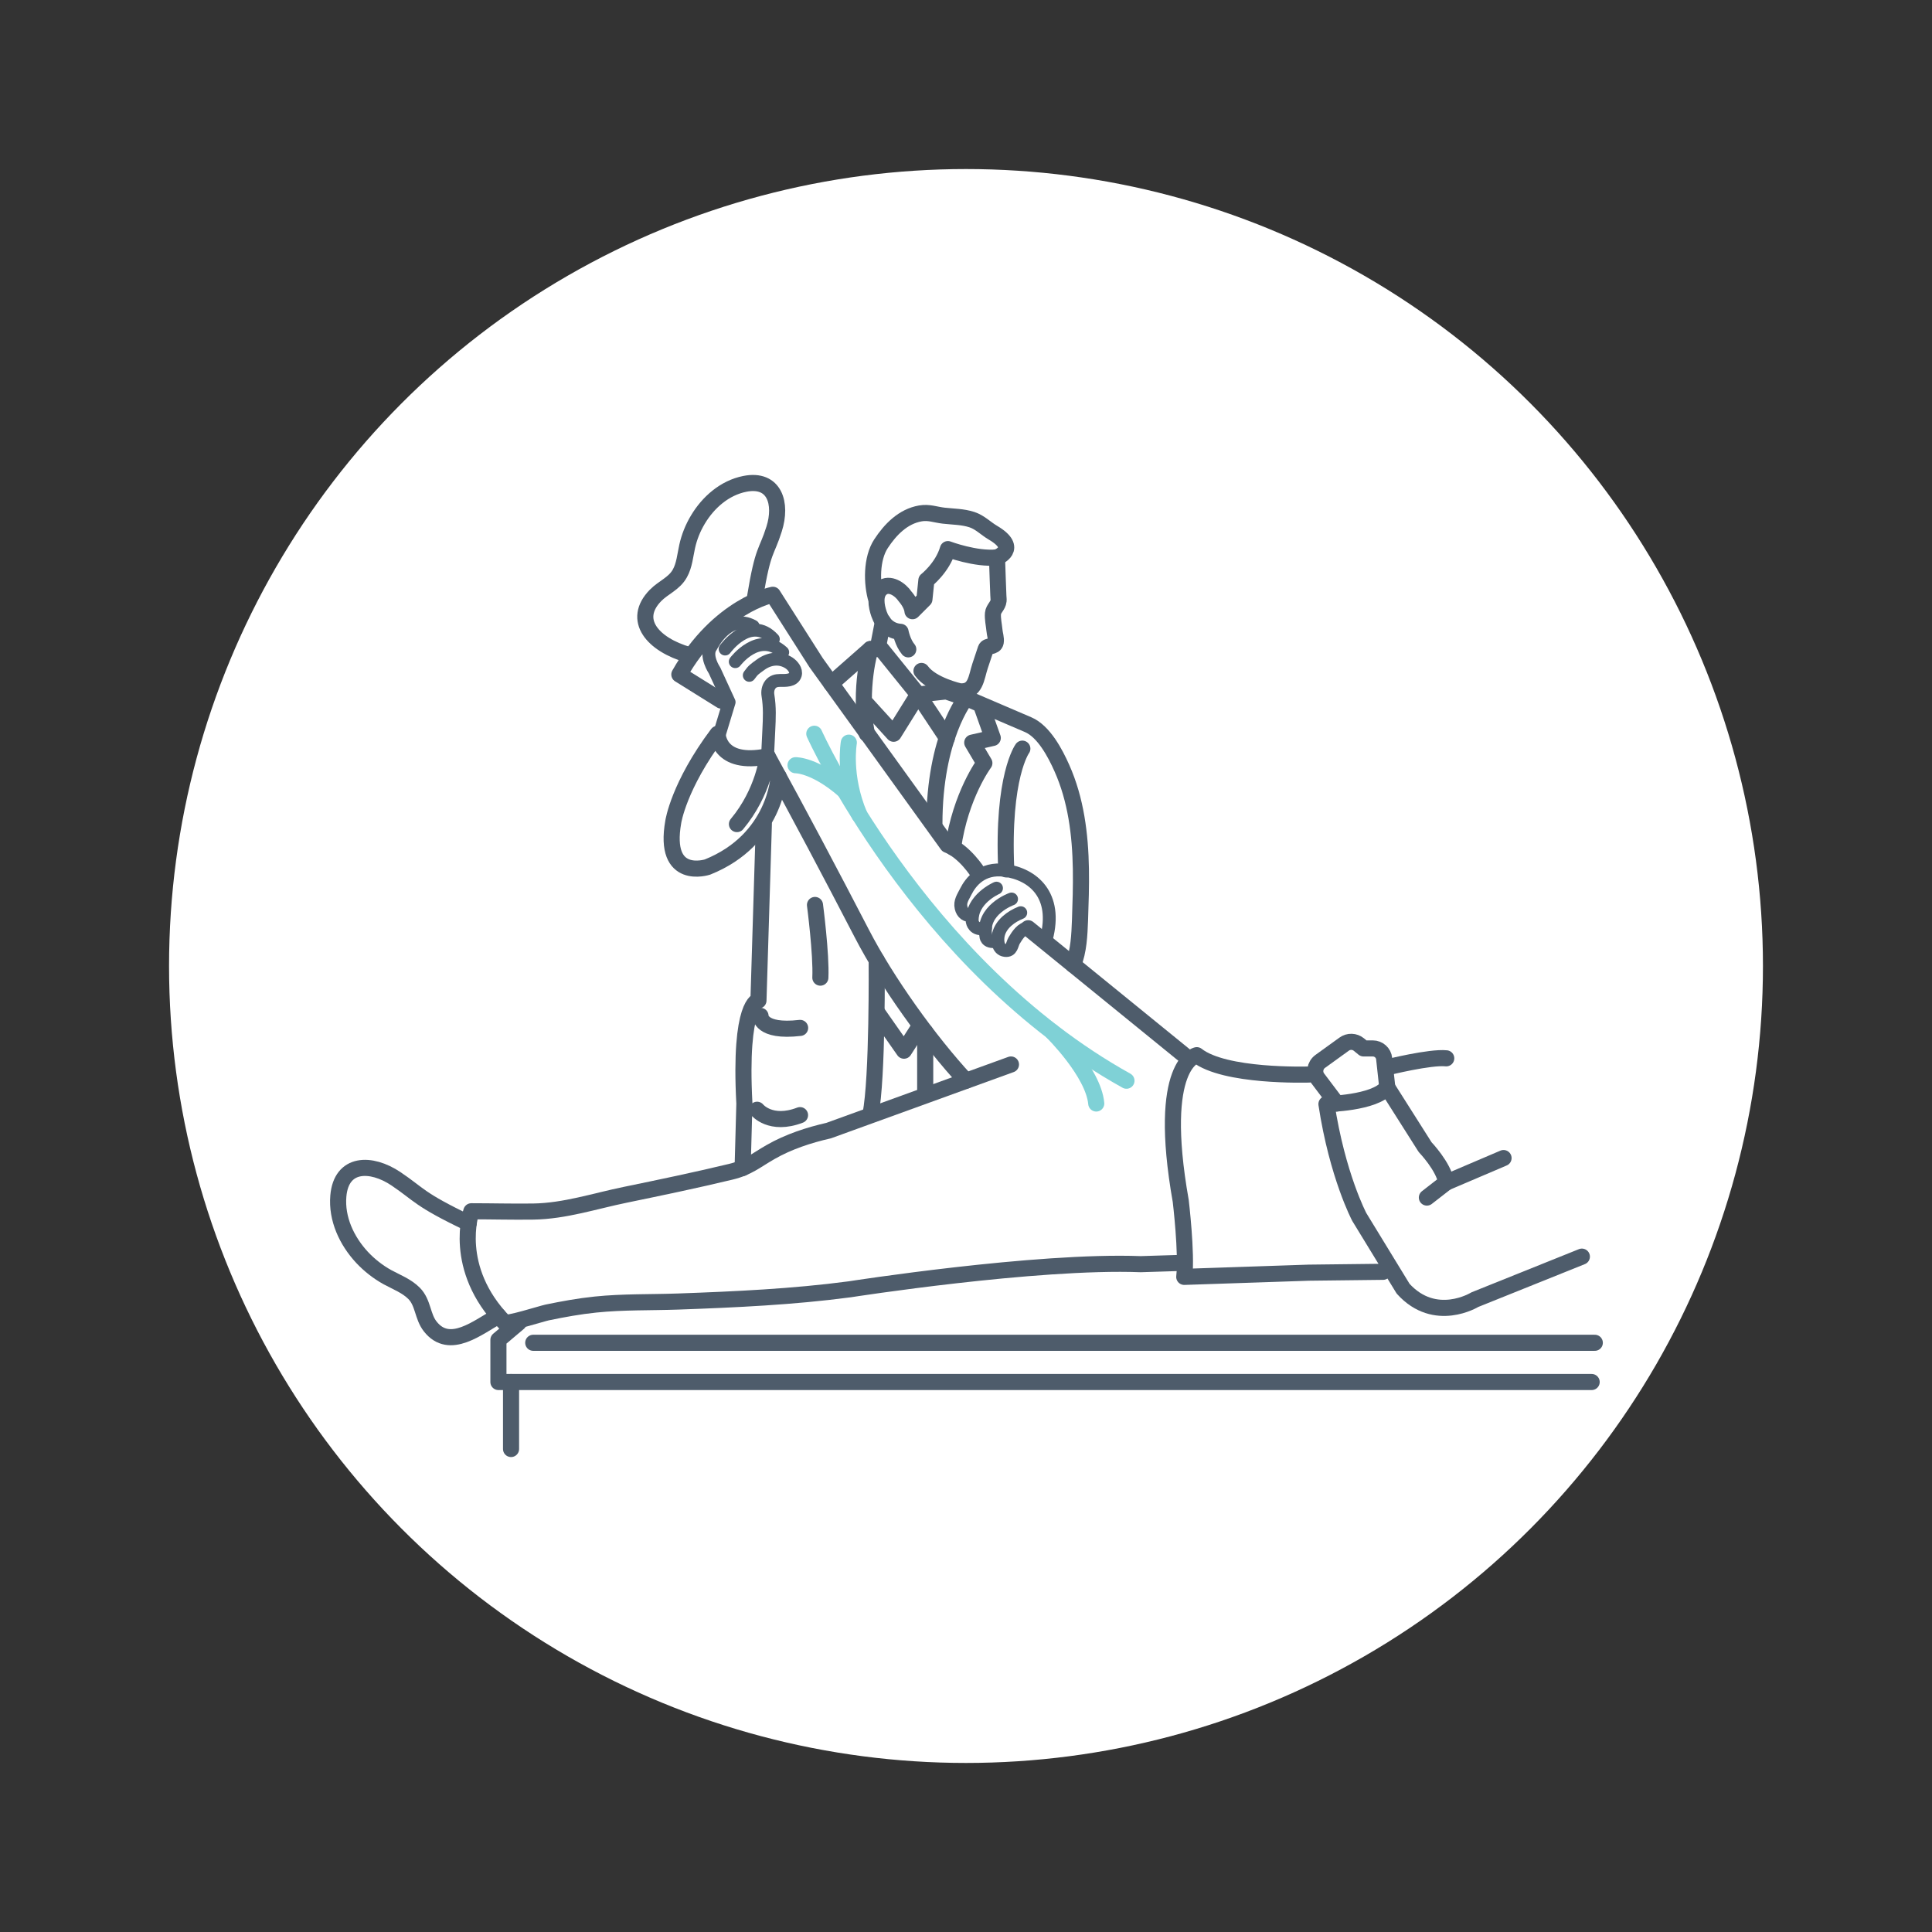 <svg width="120" height="120" viewBox="0 0 120 120" fill="none" xmlns="http://www.w3.org/2000/svg">
<rect x="0" y="0" width="120" height="120" fill="#333333" stroke="none"/>
<mask id="mask0_757_7229" style="mask-type:alpha" maskUnits="userSpaceOnUse" x="0" y="0" width="120" height="120">
<rect width="120" height="120" fill="#C4C4C4"/>
</mask>
<g mask="url(#mask0_757_7229)">
<circle cx="60" cy="60" r="49.5" fill="white"/>
<path d="M73.556 65.539L63.862 57.655" stroke="#4E5C6B" stroke-linecap="round" stroke-linejoin="round"/>
<path d="M60.739 54.199C60.739 54.199 59.919 52.887 58.85 52.474L50.693 41.164L48.002 36.942C48.002 36.942 44.631 37.598 42.195 41.893L44.795 43.514" stroke="#4E5C6B" stroke-linecap="round" stroke-linejoin="round"/>
<path d="M47.674 46.971C49.672 50.621 51.616 54.29 53.529 57.983C55.072 60.965 57.702 64.646 59.998 67.125" stroke="#4E5C6B" stroke-linecap="round" stroke-linejoin="round"/>
<path d="M62.793 66.117L51.471 70.223C50.238 70.502 48.968 70.921 47.875 71.547C46.946 72.075 46.478 72.519 45.391 72.78C43.222 73.302 41.035 73.758 38.855 74.207C36.948 74.596 35.089 75.222 33.121 75.252C31.839 75.27 30.558 75.234 29.276 75.234C29.276 75.234 28.043 78.769 31.329 82.134C31.475 82.286 33.637 81.593 33.983 81.52C34.98 81.314 35.976 81.132 36.99 81.028C38.691 80.852 40.422 80.901 42.135 80.84C45.682 80.713 49.254 80.549 52.777 80.081C52.777 80.081 64.36 78.271 70.854 78.52L73.563 78.435" stroke="#4E5C6B" stroke-linecap="round" stroke-linejoin="round"/>
<path d="M29.112 75.975C25.983 74.481 26.068 74.207 24.586 73.211C23.049 72.184 21.197 72.184 21.015 74.286C20.893 75.701 21.537 77.074 22.485 78.095C22.94 78.581 23.481 79.006 24.064 79.328C24.611 79.625 25.267 79.874 25.722 80.336C26.293 80.913 26.232 81.763 26.718 82.383C27.927 83.932 29.707 82.413 30.958 81.739" stroke="#4E5C6B" stroke-linecap="round" stroke-linejoin="round"/>
<path d="M46.897 37.088C47.401 34.02 47.601 34.385 48.081 32.86C48.585 31.281 48.118 29.684 46.259 30.054C45.008 30.303 43.987 31.202 43.349 32.271C43.04 32.781 42.809 33.358 42.681 33.942C42.56 34.482 42.511 35.114 42.226 35.618C41.873 36.256 41.205 36.481 40.713 36.985C39.231 38.503 40.531 40.034 42.772 40.678" stroke="#4E5C6B" stroke-linecap="round" stroke-linejoin="round"/>
<path d="M81.295 66.742C81.137 66.742 76.059 66.9 74.334 65.539C74.334 65.539 71.819 66.007 73.338 74.596C73.338 74.596 73.726 77.84 73.556 79.309L81.295 79.048L85.905 78.994" stroke="#4E5C6B" stroke-linecap="round" stroke-linejoin="round"/>
<path d="M88.626 74.383L89.829 73.448C89.671 72.452 88.516 71.249 88.516 71.249L86.16 67.532C85.376 68.528 82.388 68.576 82.388 68.576C83.068 73.029 84.429 75.592 84.429 75.592L87.15 80.044C89.142 82.243 91.602 80.725 91.602 80.725L98.253 78.052" stroke="#4E5C6B" stroke-linecap="round" stroke-linejoin="round"/>
<path d="M93.388 71.929L89.828 73.448" stroke="#4E5C6B" stroke-linecap="round" stroke-linejoin="round"/>
<path d="M86.166 67.532L85.972 65.752C85.936 65.394 85.632 65.12 85.267 65.12H84.696L84.399 64.877C84.138 64.665 83.761 64.652 83.488 64.853L81.999 65.928C81.665 66.171 81.593 66.645 81.842 66.973L83.026 68.54" stroke="#4E5C6B" stroke-linecap="round" stroke-linejoin="round"/>
<path d="M86.166 66.293C86.166 66.293 88.826 65.63 89.829 65.734" stroke="#4E5C6B" stroke-linecap="round" stroke-linejoin="round"/>
<path d="M47.444 51.186L47.109 62.144C47.109 62.144 45.901 62.241 46.235 68.546L46.126 72.549" stroke="#4E5C6B" stroke-linecap="round" stroke-linejoin="round"/>
<path d="M47.237 63.097C47.237 63.097 47.194 64.136 49.697 63.845" stroke="#4E5C6B" stroke-linecap="round" stroke-linejoin="round"/>
<path d="M47.024 68.929C47.024 68.929 47.857 69.967 49.691 69.263" stroke="#4E5C6B" stroke-linecap="round" stroke-linejoin="round"/>
<path d="M54.453 59.641C54.453 59.641 54.52 67.009 54.065 69.22" stroke="#4E5C6B" stroke-linecap="round" stroke-linejoin="round"/>
<path d="M57.466 64.088V67.884" stroke="#4E5C6B" stroke-linecap="round" stroke-linejoin="round"/>
<path d="M54.459 62.849L56.148 65.26L57.022 63.899" stroke="#4E5C6B" stroke-linecap="round" stroke-linejoin="round"/>
<path d="M48.36 48.228C48.36 48.228 48.196 52.146 43.944 53.853C43.944 53.853 41.156 54.77 41.819 51.04C41.819 51.04 42.153 48.799 44.57 45.58C44.57 45.58 44.594 47.602 47.674 46.977C47.674 46.977 47.443 49.188 45.773 51.186" stroke="#4E5C6B" stroke-linecap="round" stroke-linejoin="round"/>
<path d="M50.62 56.209C50.62 56.209 51.021 59.265 50.954 60.723" stroke="#4E5C6B" stroke-linecap="round" stroke-linejoin="round"/>
<path d="M44.613 45.835L45.287 43.612L44.382 41.644C44.382 41.644 43.75 40.708 44.175 40.155C44.175 40.155 45.214 38.023 46.781 38.898" stroke="#4E5C6B" stroke-width="0.8" stroke-linecap="round" stroke-linejoin="round"/>
<path d="M45.039 40.313C45.039 40.313 46.612 38.151 48.033 39.7" stroke="#4E5C6B" stroke-width="0.8" stroke-linecap="round" stroke-linejoin="round"/>
<path d="M45.669 41.097C45.669 41.097 47.127 39.153 48.615 40.514" stroke="#4E5C6B" stroke-width="0.8" stroke-linecap="round" stroke-linejoin="round"/>
<path d="M46.539 41.947C46.8 41.583 46.873 41.559 47.237 41.291C47.772 40.897 48.428 40.806 49.005 41.176C49.229 41.322 49.484 41.626 49.4 41.911C49.284 42.3 48.762 42.263 48.446 42.263C48.215 42.263 48.002 42.318 47.851 42.512C47.699 42.707 47.662 42.962 47.699 43.193C47.82 43.928 47.79 44.602 47.753 45.337L47.674 46.971" stroke="#4E5C6B" stroke-width="0.8" stroke-linecap="round" stroke-linejoin="round"/>
<path d="M64.992 58.305C65.709 55.596 64.166 54.296 62.41 54.059C60.977 53.865 60.278 54.794 59.987 55.377C59.823 55.711 59.604 55.997 59.695 56.38C59.768 56.714 60.035 56.944 60.388 56.835" stroke="#4E5C6B" stroke-width="0.8" stroke-linecap="round" stroke-linejoin="round"/>
<path d="M61.894 55.165C61.894 55.165 60.314 55.845 60.387 57.242C60.387 57.242 60.478 57.843 61.213 57.649" stroke="#4E5C6B" stroke-width="0.8" stroke-linecap="round" stroke-linejoin="round"/>
<path d="M62.829 55.839C62.829 55.839 60.928 56.513 61.232 58.123C61.232 58.123 61.213 58.578 61.894 58.469" stroke="#4E5C6B" stroke-width="0.8" stroke-linecap="round" stroke-linejoin="round"/>
<path d="M63.4 56.689C62.805 56.926 62.173 57.388 62.015 58.044C61.936 58.378 61.948 58.973 62.428 59.034C62.859 59.089 62.841 58.669 62.993 58.414C63.181 58.099 63.491 57.619 63.862 57.649" stroke="#4E5C6B" stroke-width="0.8" stroke-linecap="round" stroke-linejoin="round"/>
<path d="M66.656 59.927C67.008 59.064 67.045 58.074 67.081 57.157C67.118 56.1 67.154 55.037 67.136 53.974C67.099 51.836 66.832 49.668 65.951 47.7C65.55 46.801 64.84 45.428 63.856 45.009L59.999 43.356C59.999 43.356 58.037 45.762 58.037 51.18" stroke="#4E5C6B" stroke-linecap="round" stroke-linejoin="round"/>
<path d="M63.5 46.5C63.5 46.5 62.239 48.211 62.5 54" stroke="#4E5C6B" stroke-linecap="round" stroke-linejoin="round"/>
<path d="M60.995 43.958L61.663 45.835L60.388 46.126L61.141 47.396C61.141 47.396 59.653 49.388 59.197 52.644" stroke="#4E5C6B" stroke-linecap="round" stroke-linejoin="round"/>
<path d="M51.628 42.458L54.064 40.313H54.738L57.022 43.138L55.504 45.574L53.839 43.745" stroke="#4E5C6B" stroke-linecap="round" stroke-linejoin="round"/>
<path d="M54.064 40.313C54.064 40.313 53.317 42.707 53.839 45.574" stroke="#4E5C6B" stroke-linecap="round" stroke-linejoin="round"/>
<path d="M60.005 43.363L58.772 42.944L57.023 43.138L58.814 45.835" stroke="#4E5C6B" stroke-linecap="round" stroke-linejoin="round"/>
<path d="M54.441 37.282C54.119 36.231 54.119 34.689 54.721 33.772C55.298 32.891 56.087 32.077 57.162 31.889C57.697 31.797 58.092 31.968 58.608 32.028C59.191 32.095 59.798 32.089 60.37 32.277C60.868 32.441 61.226 32.824 61.669 33.085C63.364 34.081 61.931 34.622 61.931 34.622C60.612 34.762 58.875 34.106 58.875 34.106C58.535 35.266 57.539 36.043 57.539 36.043L57.417 37.222L56.676 37.963C56.634 37.501 56.215 37.045 56.215 37.045C55.929 36.614 55.255 36.14 54.757 36.535C54.289 36.906 54.429 37.653 54.599 38.139C54.812 38.752 55.261 39.202 55.935 39.244C55.935 39.244 56.057 39.906 56.415 40.332" stroke="#4E5C6B" stroke-linecap="round" stroke-linejoin="round"/>
<path d="M54.842 38.607L54.538 40.168" stroke="#4E5C6B" stroke-linecap="round" stroke-linejoin="round"/>
<path d="M61.925 34.616L61.973 36.025L62.01 36.991C62.01 37.1 62.034 37.216 62.022 37.319C61.991 37.629 61.7 37.811 61.676 38.096C61.645 38.43 61.736 38.819 61.767 39.147C61.785 39.384 61.888 39.651 61.846 39.888C61.779 40.234 61.311 40.058 61.226 40.307C61.111 40.66 60.989 41.012 60.874 41.364C60.631 42.093 60.613 43.016 59.61 42.938C59.61 42.938 57.873 42.555 57.235 41.674" stroke="#4E5C6B" stroke-linecap="round" stroke-linejoin="round"/>
<path d="M32.215 82.158L30.958 83.221V85.839H53.202H98.861" stroke="#4E5C6B" stroke-linecap="round" stroke-linejoin="round"/>
<path d="M33.121 83.403H99.056" stroke="#4E5C6B" stroke-linecap="round" stroke-linejoin="round"/>
<path d="M31.742 85.839V90" stroke="#4E5C6B" stroke-linecap="round" stroke-linejoin="round"/>
<g opacity="0.5">
<path d="M50.578 45.574C50.578 45.574 57.029 59.927 69.967 67.125" stroke="#00A3AD" stroke-linecap="round" stroke-linejoin="round"/>
<path d="M49.412 47.529C49.412 47.529 50.614 47.499 52.449 49.103" stroke="#00A3AD" stroke-linecap="round" stroke-linejoin="round"/>
<path d="M52.722 46.127C52.722 46.127 52.352 48.192 53.385 50.627" stroke="#00A3AD" stroke-linecap="round" stroke-linejoin="round"/>
<path d="M65.35 64.088C65.35 64.088 67.913 66.608 68.09 68.54" stroke="#00A3AD" stroke-linecap="round" stroke-linejoin="round"/>
</g>
</g>
</svg>
